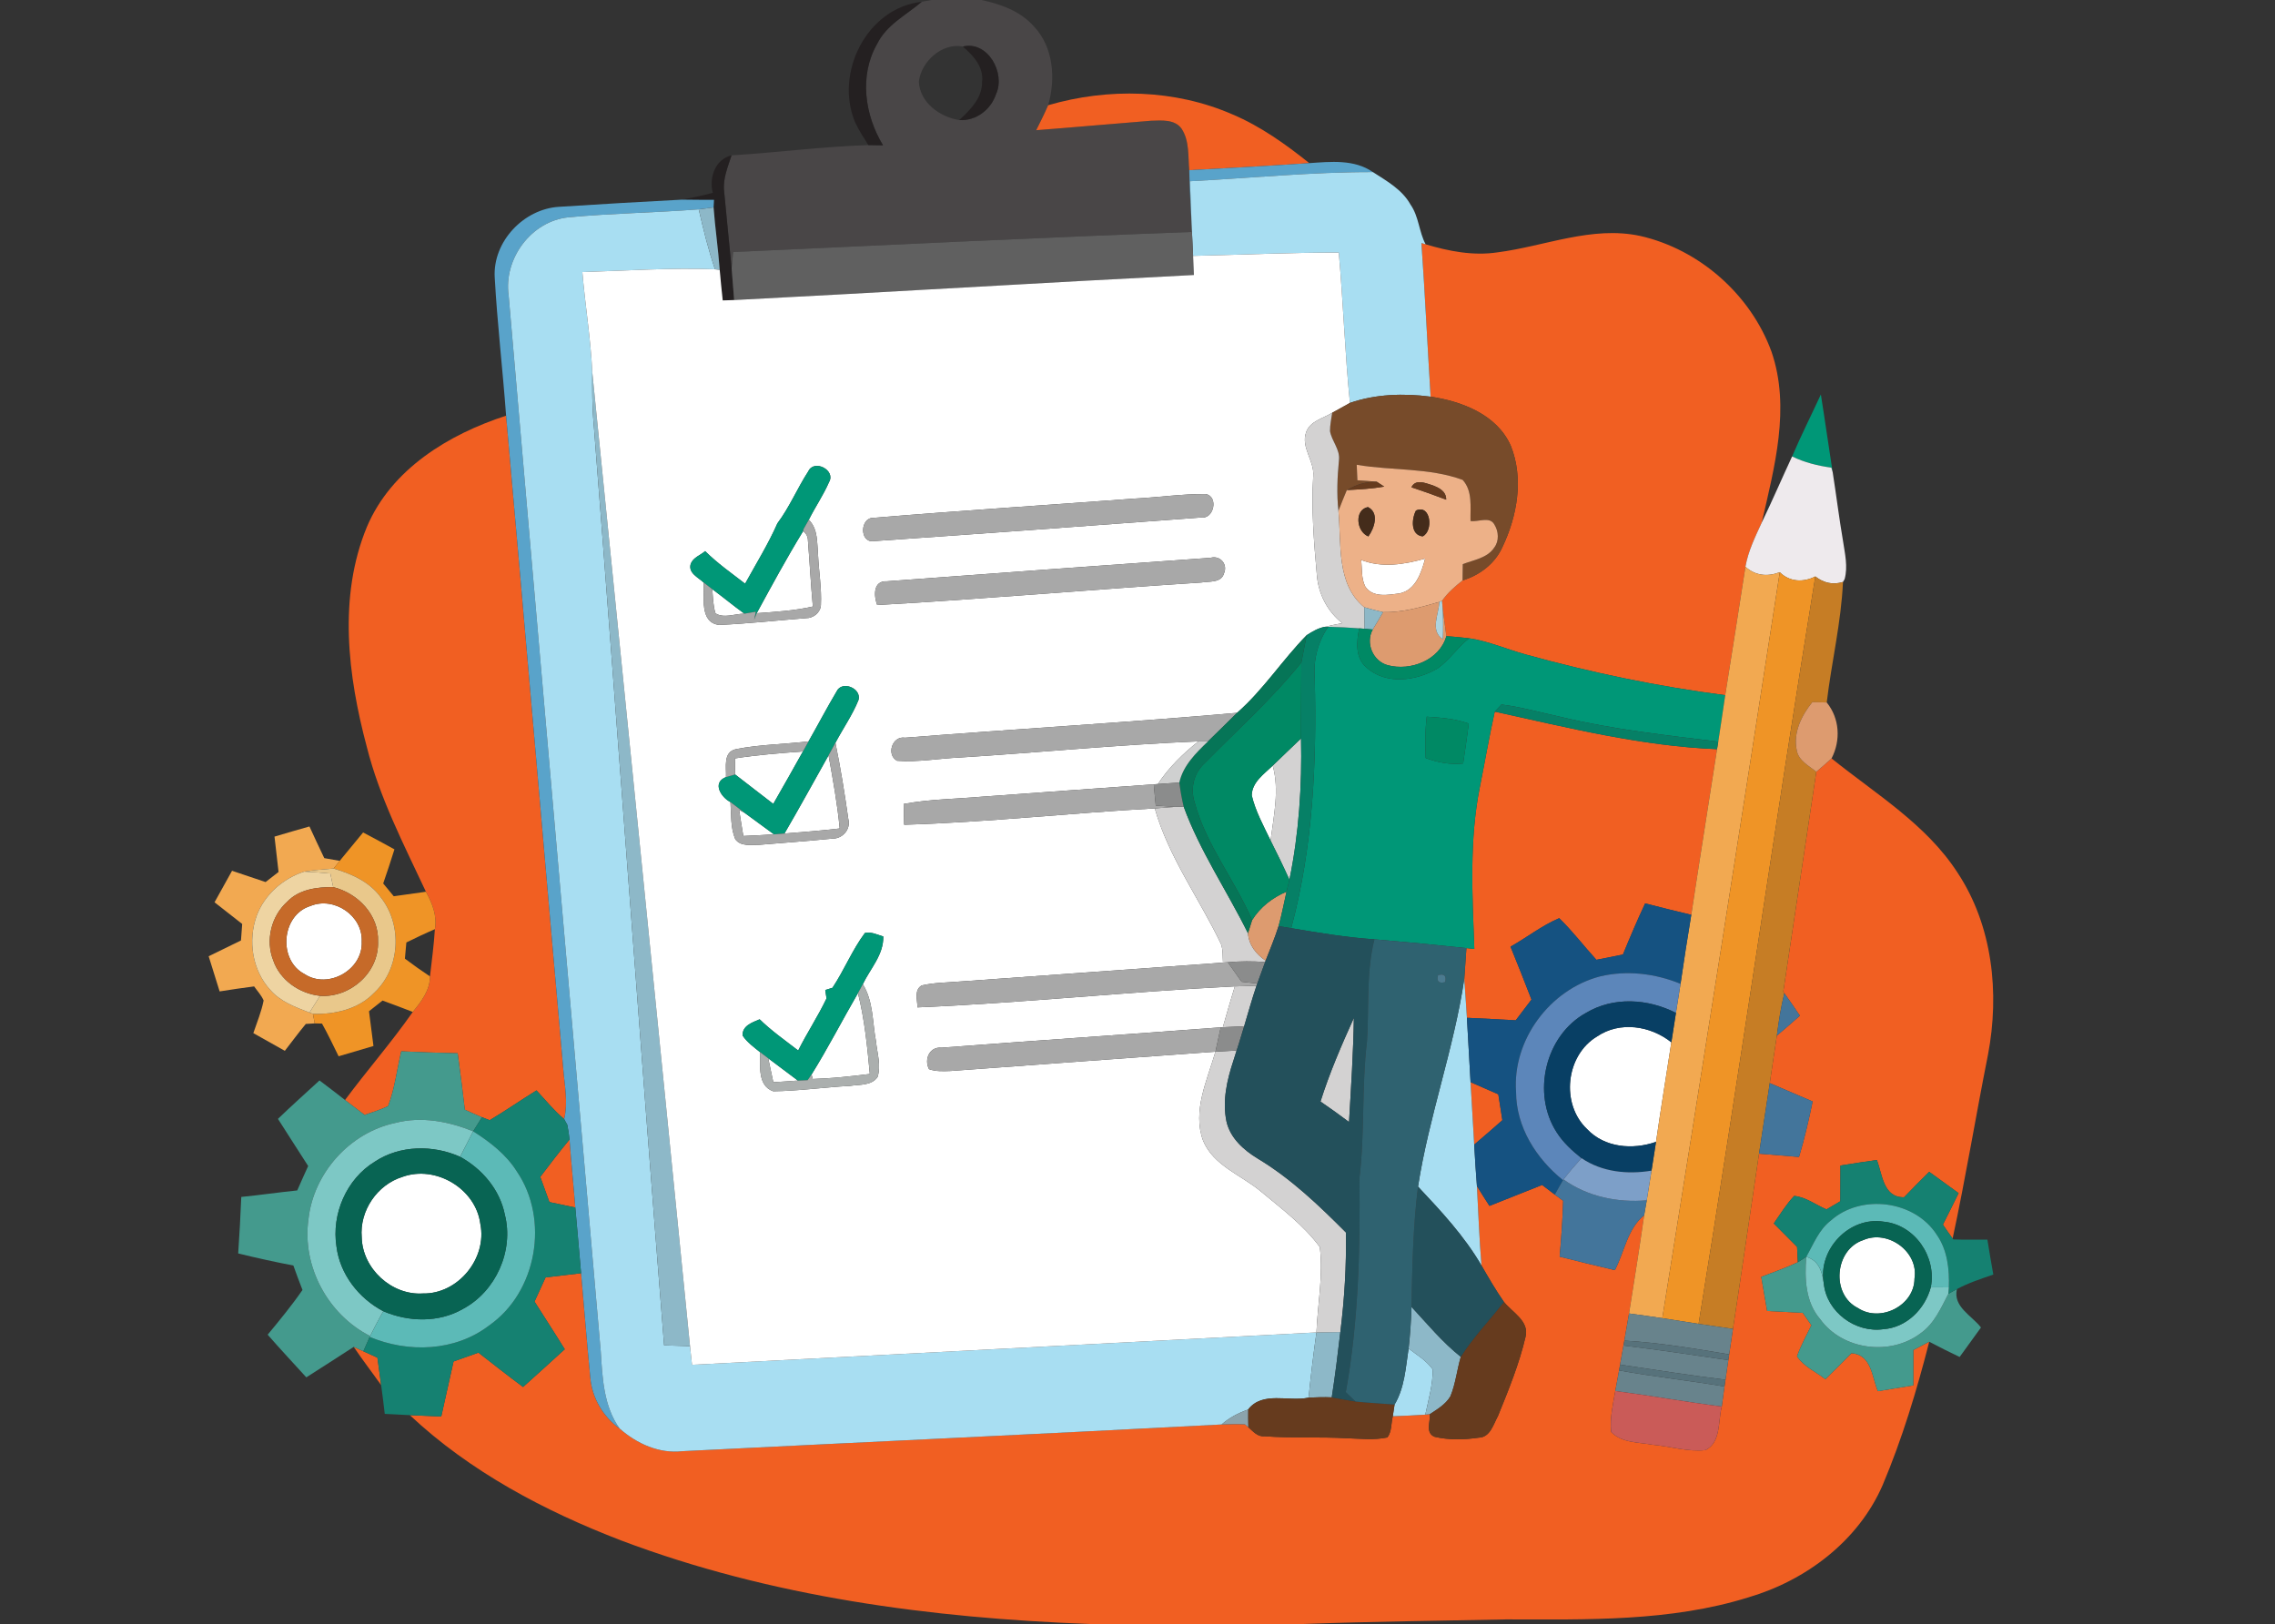 <?xml version="1.0" encoding="UTF-8"?> <svg xmlns="http://www.w3.org/2000/svg" width="500pt" height="357pt" viewBox="0 0 500 357" version="1.1"><rect x="0" y="0" width="500" height="357" fill="#333333" stroke="none"/><g id="#494647ff"><path fill="#494647" opacity="1.00" d=" M 204.74 0.00 L 215.72 0.00 C 219.96 0.91 224.32 2.47 227.26 5.84 C 231.56 10.39 232.04 17.35 230.36 23.13 C 229.56 25.00 228.64 26.80 227.74 28.62 C 236.17 27.98 244.58 27.20 253.01 26.54 C 255.30 26.48 258.24 26.17 259.73 28.35 C 261.44 31.01 261.10 34.39 261.37 37.41 C 261.46 41.31 261.64 45.22 261.88 49.12 C 261.91 49.59 261.95 50.52 261.97 50.99 C 228.35 52.23 194.74 53.87 161.13 55.40 C 161.01 56.61 160.90 57.81 160.80 59.02 C 160.21 53.38 159.73 47.72 159.15 42.08 C 158.83 39.32 159.96 36.71 160.78 34.15 C 170.81 33.54 180.80 32.21 190.85 31.90 C 191.65 31.91 193.27 31.93 194.08 31.95 C 190.05 25.33 188.79 16.63 192.76 9.69 C 194.80 5.46 199.17 3.31 202.59 0.39 C 203.13 0.30 204.20 0.10 204.74 0.00 M 201.94 18.02 C 202.26 22.65 206.54 25.68 210.81 26.40 C 214.50 26.61 217.74 24.16 218.90 20.72 C 221.07 16.07 217.08 8.89 211.61 10.23 C 207.05 9.33 202.39 13.57 201.94 18.02 Z"></path></g><g id="#242021ff"><path fill="#242021" opacity="1.00" d=" M 187.94 26.89 C 183.38 16.07 190.48 1.72 202.59 0.39 C 199.17 3.31 194.80 5.46 192.76 9.69 C 188.79 16.63 190.05 25.33 194.08 31.95 C 193.27 31.93 191.65 31.91 190.85 31.90 C 189.81 30.26 188.76 28.64 187.94 26.89 Z"></path><path fill="#242021" opacity="1.00" d=" M 211.61 10.23 C 217.08 8.89 221.07 16.07 218.90 20.72 C 217.74 24.16 214.50 26.61 210.81 26.40 C 213.23 24.17 215.87 21.58 215.84 18.02 C 216.25 14.73 213.90 12.20 211.61 10.23 Z"></path><path fill="#242021" opacity="1.00" d=" M 156.66 42.38 C 155.78 39.09 157.18 34.98 160.78 34.15 C 159.96 36.71 158.83 39.32 159.15 42.08 C 159.73 47.72 160.21 53.38 160.80 59.02 C 160.98 61.34 161.18 63.65 161.35 65.96 C 160.72 65.98 159.47 66.02 158.84 66.04 C 158.60 63.81 158.37 61.59 158.18 59.35 C 157.86 54.75 157.17 50.19 156.83 45.59 L 156.92 43.94 C 154.56 43.95 152.22 43.91 149.87 43.89 C 152.14 43.42 154.43 43.02 156.66 42.38 Z"></path></g><g id="#f15f22ff"><path fill="#f15f22" opacity="1.00" d=" M 230.36 23.13 C 243.58 19.28 258.18 19.61 270.88 25.15 C 277.06 27.76 282.54 31.70 287.76 35.86 C 278.97 36.45 270.17 36.95 261.37 37.41 C 261.10 34.39 261.44 31.01 259.73 28.35 C 258.24 26.17 255.30 26.48 253.01 26.54 C 244.58 27.20 236.17 27.98 227.74 28.62 C 228.64 26.80 229.56 25.00 230.36 23.13 Z"></path><path fill="#f15f22" opacity="1.00" d=" M 329.16 55.47 C 339.56 54.12 349.88 49.58 360.50 51.87 C 373.52 54.83 384.79 64.79 389.35 77.34 C 393.56 89.64 389.99 102.67 387.20 114.87 C 385.76 118.01 384.21 121.15 383.61 124.59 C 382.17 134.01 380.65 143.41 379.17 152.82 C 364.35 150.91 349.69 147.85 335.29 143.86 C 331.13 142.72 327.15 140.94 322.87 140.31 C 321.21 140.10 319.54 139.97 317.88 139.84 C 317.65 137.78 317.31 135.74 317.06 133.68 L 316.93 132.08 C 318.14 130.32 319.77 128.92 321.44 127.60 L 321.44 127.60 C 325.22 126.43 328.57 123.91 330.21 120.24 C 333.46 113.43 334.93 105.18 332.04 97.99 C 329.01 91.16 321.34 88.23 314.42 87.20 C 313.72 75.95 313.20 64.68 312.40 53.43 L 313.32 53.70 C 318.43 55.24 323.82 56.28 329.16 55.47 Z"></path><path fill="#f15f22" opacity="1.00" d=" M 80.63 115.84 C 86.01 103.12 98.60 95.48 111.23 91.38 C 115.48 139.22 119.57 187.08 123.79 234.92 C 124.08 238.60 124.89 242.33 123.99 246.00 C 121.74 244.13 119.91 241.83 117.91 239.70 C 114.45 241.84 111.12 244.17 107.62 246.25 C 107.20 246.09 106.35 245.76 105.93 245.60 C 104.66 245.07 103.41 244.50 102.16 243.94 C 101.68 239.80 101.16 235.67 100.59 231.54 C 96.45 231.45 92.32 231.29 88.19 231.11 C 87.22 235.12 86.79 239.29 85.29 243.15 C 83.64 243.96 81.87 244.48 80.14 245.09 C 78.70 243.99 77.26 242.90 75.83 241.81 C 80.68 235.27 86.06 229.13 90.72 222.45 C 92.58 220.18 94.51 217.72 94.50 214.64 C 94.90 211.19 95.36 207.73 95.58 204.26 C 96.11 201.32 95.00 198.56 93.61 196.03 C 88.75 185.64 83.42 175.36 80.61 164.16 C 76.44 148.53 74.30 131.19 80.63 115.84 Z"></path><path fill="#f15f22" opacity="1.00" d=" M 325.26 172.91 C 326.37 167.42 327.30 161.90 328.52 156.44 C 344.64 159.98 360.81 164.02 377.37 164.69 C 375.50 176.83 373.54 188.95 371.71 201.10 C 368.32 200.30 364.94 199.46 361.57 198.59 C 359.83 202.29 358.23 206.05 356.69 209.83 C 354.75 210.22 352.80 210.60 350.86 210.99 C 348.10 207.97 345.62 204.69 342.68 201.84 C 338.86 203.46 335.59 206.08 331.98 208.10 C 333.55 211.97 335.10 215.84 336.59 219.73 C 335.43 221.25 334.28 222.77 333.13 224.29 C 329.55 224.10 325.98 223.89 322.40 223.74 C 322.24 220.88 322.00 218.03 321.82 215.18 C 321.97 212.92 322.14 210.67 322.29 208.42 C 322.72 208.46 323.60 208.56 324.03 208.60 C 323.58 196.71 322.90 184.66 325.26 172.91 Z"></path><path fill="#f15f22" opacity="1.00" d=" M 399.19 169.66 C 400.31 168.69 401.45 167.73 402.54 166.72 C 412.20 174.52 423.32 181.16 430.21 191.81 C 437.95 203.48 439.50 218.32 436.92 231.86 C 434.24 245.31 432.03 258.85 429.15 272.26 C 428.41 271.26 427.71 270.22 427.01 269.20 C 428.18 266.90 429.33 264.59 430.46 262.28 C 428.30 260.72 426.15 259.17 424.00 257.60 C 422.14 259.44 420.29 261.29 418.48 263.19 C 413.91 263.28 413.71 258.22 412.51 255.00 C 409.83 255.37 407.16 255.79 404.49 256.21 C 404.48 258.83 404.47 261.45 404.46 264.07 C 403.44 264.66 402.44 265.26 401.43 265.86 C 399.09 264.87 396.84 263.11 394.32 262.90 C 392.59 264.73 391.27 266.89 389.84 268.95 C 391.54 270.66 393.25 272.38 394.96 274.10 C 395.00 274.94 395.09 276.63 395.13 277.47 C 392.52 278.71 389.78 279.64 387.09 280.69 C 387.53 283.18 387.95 285.68 388.38 288.19 C 390.99 288.31 393.59 288.45 396.21 288.60 C 396.84 289.50 397.47 290.41 398.11 291.32 C 397.02 293.58 395.79 295.78 394.95 298.15 C 396.40 300.40 399.10 301.56 401.18 303.19 C 403.11 301.30 405.03 299.40 406.91 297.47 C 411.33 297.78 411.39 302.62 412.72 305.82 C 415.32 305.41 417.91 304.99 420.51 304.55 C 420.51 301.95 420.51 299.36 420.52 296.77 C 421.68 296.15 422.84 295.54 424.01 294.95 C 421.27 305.65 418.07 316.28 413.77 326.46 C 408.44 338.74 396.93 347.42 384.28 351.14 C 367.08 356.51 348.82 356.01 331.00 355.99 C 316.13 356.30 301.27 356.45 286.41 357.00 L 239.57 357.00 C 204.63 355.70 169.40 351.06 136.53 338.64 C 119.67 332.16 103.33 323.53 90.08 311.09 C 92.38 311.20 94.68 311.29 96.98 311.39 C 97.87 307.35 98.78 303.32 99.68 299.29 C 101.51 298.64 103.33 297.99 105.15 297.35 C 108.40 299.88 111.64 302.44 114.96 304.90 C 118.02 302.15 121.08 299.39 124.12 296.60 C 121.95 293.08 119.69 289.62 117.48 286.12 C 118.30 284.35 119.10 282.58 119.91 280.81 C 122.51 280.50 125.11 280.19 127.71 279.89 C 128.41 287.54 128.98 295.21 129.74 302.86 C 130.13 307.33 132.56 311.44 136.19 314.05 C 139.99 317.37 144.85 319.60 150.00 319.01 C 189.49 317.04 228.99 315.23 268.48 313.14 C 270.18 313.07 271.89 313.03 273.60 313.11 C 273.78 313.26 274.15 313.58 274.34 313.73 C 275.38 314.63 276.37 315.89 277.92 315.73 C 283.97 316.18 290.05 315.82 296.11 316.17 C 299.04 316.26 302.02 316.61 304.92 315.99 C 305.91 314.69 305.72 312.85 306.11 311.33 C 308.49 311.24 310.87 311.15 313.25 310.98 L 314.25 310.87 C 314.39 312.56 313.20 314.99 315.30 315.85 C 318.46 316.59 321.79 316.50 324.99 316.04 C 327.53 315.97 328.20 313.12 329.22 311.29 C 331.52 305.62 333.87 299.90 335.27 293.93 C 336.19 290.41 332.39 288.52 330.53 286.19 C 328.74 283.63 327.18 280.91 325.61 278.21 C 325.11 272.39 324.92 266.55 324.60 260.73 C 325.49 262.19 326.42 263.64 327.35 265.09 C 331.22 263.57 335.07 262.02 338.93 260.49 C 339.85 261.20 340.78 261.91 341.72 262.61 C 342.17 262.95 343.09 263.63 343.55 263.97 C 343.43 268.07 343.14 272.17 342.78 276.25 C 346.81 277.28 350.86 278.26 354.92 279.21 C 357.02 275.19 357.66 270.12 361.35 267.14 C 360.33 274.35 359.17 281.54 358.03 288.74 C 357.70 290.72 357.35 292.71 357.00 294.70 L 356.80 295.80 C 356.55 297.19 356.30 298.59 356.06 299.99 L 355.84 301.26 C 355.57 302.77 355.28 304.27 355.01 305.78 C 354.49 308.75 353.79 311.76 354.10 314.79 C 356.49 317.24 360.16 317.03 363.28 317.60 C 367.13 317.95 370.96 319.20 374.84 318.77 C 378.28 317.09 377.57 312.35 378.41 309.19 C 378.61 307.73 378.80 306.25 379.01 304.79 C 379.07 304.42 379.17 303.67 379.23 303.30 C 379.43 301.86 379.64 300.43 379.85 299.00 L 380.04 297.73 C 380.31 295.86 380.59 294.00 380.87 292.13 C 382.83 279.30 384.68 266.45 386.60 253.61 C 389.53 253.85 392.46 254.09 395.39 254.33 C 396.59 250.31 397.55 246.23 398.38 242.13 C 395.24 240.79 392.10 239.45 388.96 238.10 C 389.46 234.61 390.01 231.14 390.52 227.66 C 392.22 226.22 393.91 224.76 395.58 223.28 C 394.46 221.61 393.32 219.96 392.16 218.33 L 391.93 218.00 C 394.36 201.89 396.76 185.77 399.19 169.66 Z"></path><path fill="#f15f22" opacity="1.00" d=" M 323.20 237.89 C 325.22 238.79 327.26 239.68 329.30 240.56 C 329.59 242.46 329.88 244.35 330.19 246.25 C 328.15 248.06 326.08 249.85 324.00 251.61 C 323.74 247.03 323.46 242.46 323.20 237.89 Z"></path><path fill="#f15f22" opacity="1.00" d=" M 118.74 258.71 C 120.84 255.93 122.96 253.18 125.17 250.49 C 125.53 255.48 126.05 260.46 126.44 265.45 C 124.54 265.04 122.65 264.64 120.75 264.25 C 120.08 262.40 119.41 260.55 118.74 258.71 Z"></path><path fill="#f15f22" opacity="1.00" d=" M 77.74 296.08 C 78.27 296.32 79.33 296.81 79.86 297.05 C 80.89 297.52 81.92 297.98 82.95 298.46 C 83.24 300.47 83.50 302.48 83.77 304.50 C 81.78 301.68 79.67 298.95 77.74 296.08 Z"></path></g><g id="#59a3caff"><path fill="#59a3ca" opacity="1.00" d=" M 261.37 37.41 C 270.17 36.95 278.97 36.45 287.76 35.86 C 292.46 35.54 297.63 34.98 301.74 37.83 C 288.31 37.80 274.92 39.14 261.52 39.84 C 261.66 42.94 261.77 46.03 261.88 49.12 C 261.64 45.22 261.46 41.31 261.37 37.41 Z"></path><path fill="#59a3ca" opacity="1.00" d=" M 122.92 45.46 C 131.89 44.89 140.88 44.35 149.87 43.89 C 152.22 43.91 154.56 43.95 156.92 43.94 L 156.83 45.59 C 156.01 45.70 154.38 45.91 153.57 46.02 C 144.04 46.76 134.46 46.88 124.94 47.77 C 116.76 48.59 110.64 56.89 111.79 64.95 C 118.48 142.32 125.28 219.68 132.03 297.05 C 132.40 302.89 132.65 309.10 136.19 314.05 C 132.56 311.44 130.13 307.33 129.74 302.86 C 128.98 295.21 128.41 287.54 127.71 279.89 C 127.32 275.07 126.85 270.26 126.44 265.45 C 126.05 260.46 125.53 255.48 125.17 250.49 C 125.06 249.39 124.89 248.31 124.67 247.23 L 124.31 246.61 L 123.99 246.00 C 124.89 242.33 124.08 238.60 123.79 234.92 C 119.57 187.08 115.48 139.22 111.23 91.38 C 110.49 81.24 109.29 71.13 108.73 60.98 C 108.27 53.10 115.13 45.89 122.92 45.46 Z"></path></g><g id="#a8def2ff"><path fill="#a8def2" opacity="1.00" d=" M 261.52 39.84 C 274.92 39.14 288.31 37.80 301.74 37.83 C 304.79 39.80 308.18 41.68 310.00 44.97 C 311.84 47.58 311.85 50.93 313.32 53.70 L 312.40 53.43 C 313.20 64.68 313.72 75.95 314.42 87.20 C 308.51 86.43 302.37 86.61 296.69 88.57 C 295.58 77.58 295.22 66.53 294.24 55.53 C 283.56 55.51 272.89 56.01 262.22 56.25 C 262.14 54.50 262.05 52.74 261.97 50.99 C 261.95 50.52 261.91 49.59 261.88 49.12 C 261.77 46.03 261.66 42.94 261.52 39.84 Z"></path><path fill="#a8def2" opacity="1.00" d=" M 124.94 47.77 C 134.46 46.88 144.04 46.76 153.57 46.02 C 154.58 50.46 155.67 54.89 157.14 59.20 C 147.42 58.83 137.70 59.51 127.99 59.81 C 128.61 67.16 129.83 74.45 130.17 81.82 C 130.14 85.58 130.13 89.34 130.47 93.08 C 135.75 160.63 140.58 228.22 145.96 295.75 C 147.86 295.80 149.75 295.85 151.65 295.91 C 151.79 297.28 151.94 298.65 152.09 300.02 C 197.84 297.65 243.58 295.30 289.33 292.90 C 288.66 297.67 288.08 302.45 287.60 307.24 C 283.21 308.19 277.45 305.74 274.30 309.86 C 272.18 310.61 270.17 311.64 268.48 313.14 C 228.99 315.23 189.49 317.04 150.00 319.01 C 144.85 319.60 139.99 317.37 136.19 314.05 C 132.65 309.10 132.40 302.89 132.03 297.05 C 125.28 219.68 118.48 142.32 111.79 64.95 C 110.64 56.89 116.76 48.59 124.94 47.77 Z"></path><path fill="#a8def2" opacity="1.00" d=" M 311.65 260.85 C 314.04 245.42 319.52 230.64 321.82 215.18 C 322.00 218.03 322.24 220.88 322.40 223.74 C 322.65 228.45 322.92 233.17 323.20 237.89 C 323.46 242.46 323.74 247.03 324.00 251.61 C 324.17 254.65 324.35 257.69 324.60 260.73 C 324.92 266.55 325.11 272.39 325.61 278.21 C 321.85 271.74 316.74 266.26 311.65 260.85 Z"></path><path fill="#a8def2" opacity="1.00" d=" M 309.58 296.45 C 311.44 297.87 313.54 299.11 314.90 301.06 C 314.90 304.43 313.95 307.70 313.25 310.98 C 310.87 311.15 308.49 311.24 306.11 311.33 C 306.21 310.68 306.40 309.40 306.50 308.76 C 308.72 305.04 308.94 300.62 309.58 296.45 Z"></path></g><g id="#8db8c8ff"><path fill="#8db8c8" opacity="1.00" d=" M 153.57 46.02 C 154.38 45.91 156.01 45.70 156.83 45.59 C 157.17 50.19 157.86 54.75 158.18 59.35 L 157.14 59.20 C 155.67 54.89 154.58 50.46 153.57 46.02 Z"></path><path fill="#8db8c8" opacity="1.00" d=" M 130.17 81.82 C 137.34 153.18 144.56 224.54 151.65 295.91 C 149.75 295.85 147.86 295.80 145.96 295.75 C 140.58 228.22 135.75 160.63 130.47 93.08 C 130.13 89.34 130.14 85.58 130.17 81.82 Z"></path><path fill="#8db8c8" opacity="1.00" d=" M 309.58 296.45 C 309.92 293.41 310.13 290.35 310.22 287.29 C 313.71 291.06 317.01 295.06 321.05 298.27 C 320.21 301.14 319.92 304.17 318.77 306.95 C 317.73 308.70 315.91 309.79 314.25 310.87 L 313.25 310.98 C 313.95 307.70 314.90 304.43 314.90 301.06 C 313.54 299.11 311.44 297.87 309.58 296.45 Z"></path><path fill="#8db8c8" opacity="1.00" d=" M 289.33 292.90 C 291.08 292.87 292.82 292.84 294.58 292.82 C 294.02 297.62 293.44 302.41 292.69 307.18 C 290.99 307.09 289.29 307.16 287.60 307.24 C 288.08 302.45 288.66 297.67 289.33 292.90 Z"></path></g><g id="#606060ff"><path fill="#606060" opacity="1.00" d=" M 161.13 55.40 C 194.74 53.87 228.35 52.23 261.97 50.99 C 262.05 52.74 262.14 54.50 262.22 56.25 C 262.27 57.65 262.34 59.05 262.40 60.45 C 228.71 62.16 195.04 64.24 161.35 65.96 C 161.18 63.65 160.98 61.34 160.80 59.02 C 160.90 57.81 161.01 56.61 161.13 55.40 Z"></path></g><g id="#ffffffff"><path fill="#ffffff" opacity="1.00" d=" M 262.22 56.25 C 272.89 56.01 283.56 55.51 294.24 55.53 C 295.22 66.53 295.58 77.58 296.69 88.57 C 295.38 89.27 294.11 90.05 292.79 90.74 C 290.79 91.98 287.90 92.56 287.05 95.04 C 285.87 98.37 288.93 101.33 288.62 104.68 C 288.18 111.91 288.77 119.17 289.42 126.38 C 289.75 130.56 291.71 134.39 295.01 136.99 C 293.66 137.26 292.32 137.51 290.98 137.83 C 289.59 138.13 288.37 138.87 287.19 139.62 C 281.83 145.08 277.67 151.63 271.88 156.70 C 247.59 158.85 223.23 160.24 198.92 162.17 C 196.08 161.70 194.73 165.94 197.16 167.24 C 201.78 167.59 206.39 166.72 211.00 166.52 C 228.47 165.42 245.90 163.70 263.39 162.97 C 260.00 165.67 256.87 168.72 254.48 172.35 C 254.25 172.37 253.80 172.40 253.57 172.42 C 241.02 173.30 228.47 174.23 215.91 175.13 C 210.14 175.64 204.32 175.67 198.61 176.73 C 198.64 178.25 198.67 179.77 198.71 181.30 C 217.10 180.77 235.42 178.69 253.80 177.71 C 256.83 188.44 263.61 197.54 268.35 207.52 C 268.83 208.82 268.69 210.25 268.79 211.61 C 249.54 212.99 230.30 214.40 211.05 215.76 C 208.22 216.00 205.34 215.98 202.56 216.63 C 200.84 217.66 201.65 219.84 201.63 221.45 C 224.91 220.47 248.11 217.99 271.39 216.83 C 270.48 219.81 269.60 222.80 268.76 225.81 L 268.29 225.84 C 247.84 227.39 227.37 228.76 206.93 230.31 C 204.29 230.04 203.05 232.88 204.18 235.03 C 205.70 235.58 207.34 235.48 208.92 235.43 C 228.32 233.98 247.73 232.62 267.13 231.19 C 265.32 237.46 262.02 244.18 264.41 250.74 C 266.69 256.24 272.78 258.30 277.07 261.88 C 281.62 265.69 286.54 269.31 290.07 274.14 C 290.85 280.37 289.59 286.66 289.33 292.90 C 243.58 295.30 197.84 297.65 152.09 300.02 C 151.94 298.65 151.79 297.28 151.65 295.91 C 144.56 224.54 137.34 153.18 130.17 81.82 C 129.83 74.45 128.61 67.16 127.99 59.81 C 137.70 59.51 147.42 58.83 157.14 59.20 L 158.18 59.35 C 158.37 61.59 158.60 63.81 158.84 66.04 C 159.47 66.02 160.72 65.98 161.35 65.96 C 195.04 64.24 228.71 62.16 262.40 60.45 C 262.34 59.05 262.27 57.65 262.22 56.25 M 177.66 103.59 C 175.24 107.31 173.54 111.47 170.86 115.04 C 168.83 119.64 166.18 123.91 163.76 128.31 C 160.77 126.00 157.66 123.83 154.98 121.15 C 153.93 122.06 152.33 122.55 151.81 123.95 C 151.20 125.98 153.44 126.92 154.64 128.05 C 154.86 131.15 153.65 136.86 158.06 137.38 C 164.42 137.09 170.77 136.39 177.12 135.89 C 178.73 135.93 180.34 134.67 180.42 133.00 C 180.60 129.31 179.96 125.63 179.79 121.95 C 179.55 119.30 179.81 116.32 177.76 114.26 C 179.16 111.45 180.96 108.85 182.21 105.97 C 183.74 103.34 178.92 100.89 177.66 103.59 M 249.41 109.60 C 230.27 111.03 211.10 112.24 191.98 113.84 C 189.03 113.75 188.87 119.25 191.90 118.96 C 215.93 117.31 239.96 115.55 263.98 113.76 C 266.85 114.15 267.83 109.09 264.98 108.61 C 259.78 108.57 254.60 109.34 249.41 109.60 M 194.96 127.78 C 191.86 127.60 192.02 130.97 192.79 133.00 C 216.55 131.67 240.27 129.57 264.02 128.05 C 265.71 127.75 268.43 128.19 269.01 126.03 C 269.90 124.04 268.15 122.02 266.05 122.62 C 242.35 124.31 218.65 126.00 194.96 127.78 M 183.87 152.00 C 181.72 155.61 179.78 159.34 177.70 162.98 C 172.38 163.61 166.98 163.65 161.72 164.69 C 158.86 165.34 159.66 168.68 159.56 170.82 C 156.43 172.04 158.46 175.26 160.54 176.32 C 160.74 179.02 160.52 181.90 161.59 184.46 C 162.78 186.15 165.13 185.69 166.90 185.71 C 172.25 185.27 177.60 184.88 182.94 184.35 C 185.19 184.40 187.05 182.26 186.44 180.04 C 185.65 174.43 184.75 168.84 183.61 163.29 C 185.27 160.14 187.34 157.20 188.68 153.89 C 189.42 151.31 185.03 149.50 183.87 152.00 M 190.09 205.09 C 187.29 208.84 185.55 213.25 182.96 217.14 C 182.57 217.26 181.77 217.50 181.38 217.63 C 181.44 218.09 181.58 219.02 181.65 219.49 C 179.78 223.41 177.37 227.05 175.43 230.93 C 172.55 228.71 169.56 226.61 166.95 224.07 C 165.35 224.75 163.07 225.50 163.22 227.66 C 164.20 229.13 165.67 230.18 167.03 231.28 C 167.15 234.20 166.41 238.65 169.94 239.89 C 175.57 239.83 181.16 238.99 186.78 238.71 C 188.85 238.38 191.49 238.71 192.86 236.78 C 193.70 234.21 192.77 231.49 192.52 228.89 C 191.72 224.68 191.97 220.11 189.63 216.35 C 191.27 212.92 194.22 209.89 194.13 205.86 C 192.82 205.47 191.49 204.78 190.09 205.09 Z"></path><path fill="#ffffff" opacity="1.00" d=" M 176.51 116.76 C 177.22 117.30 177.57 118.01 177.57 118.88 C 177.96 123.70 178.21 128.52 178.65 133.33 C 174.60 134.25 170.44 134.50 166.31 134.80 C 169.61 128.74 172.90 122.65 176.51 116.76 Z"></path><path fill="#ffffff" opacity="1.00" d=" M 299.15 123.09 C 303.75 124.89 308.61 124.09 313.22 122.79 C 312.41 125.85 311.14 129.72 307.61 130.45 C 305.10 130.77 301.69 131.45 300.06 128.94 C 299.15 127.14 299.38 125.03 299.15 123.09 Z"></path><path fill="#ffffff" opacity="1.00" d=" M 157.25 134.83 C 156.71 133.12 156.70 131.30 156.55 129.52 C 158.93 131.28 161.20 133.17 163.60 134.90 C 161.54 134.91 159.11 136.00 157.25 134.83 Z"></path><path fill="#ffffff" opacity="1.00" d=" M 161.51 166.72 C 166.46 165.93 171.47 165.56 176.47 165.19 C 174.30 169.03 172.17 172.90 169.95 176.72 C 167.17 174.55 164.34 172.43 161.57 170.25 C 161.55 169.07 161.53 167.90 161.51 166.72 Z"></path><path fill="#ffffff" opacity="1.00" d=" M 172.41 183.23 C 175.72 177.55 178.88 171.78 182.10 166.04 C 183.06 171.38 184.04 176.72 184.55 182.12 C 180.51 182.60 176.46 182.91 172.41 183.23 Z"></path><path fill="#ffffff" opacity="1.00" d=" M 275.11 174.84 C 275.16 171.92 277.85 170.14 279.72 168.30 C 281.23 173.72 279.93 179.33 279.25 184.77 C 277.71 181.54 275.93 178.35 275.11 174.84 Z"></path><path fill="#ffffff" opacity="1.00" d=" M 162.45 178.04 L 163.63 178.67 C 165.81 180.22 167.92 181.86 170.10 183.41 C 167.86 183.57 165.61 183.67 163.37 183.77 C 163.05 181.86 162.73 179.94 162.45 178.04 Z"></path><path fill="#ffffff" opacity="1.00" d=" M 68.22 199.16 C 73.44 197.01 79.77 201.30 79.50 206.98 C 79.82 213.19 72.10 217.56 66.92 214.12 C 61.04 211.07 61.83 201.13 68.22 199.16 Z"></path><path fill="#ffffff" opacity="1.00" d=" M 188.56 218.32 C 190.04 224.14 190.61 230.13 191.17 236.09 C 187.01 236.61 182.83 237.06 178.64 237.19 L 178.36 236.21 C 181.98 230.38 185.12 224.26 188.56 218.32 Z"></path><path fill="#ffffff" opacity="1.00" d=" M 351.01 227.84 C 356.02 224.44 362.75 225.47 367.33 229.13 C 366.21 236.43 365.02 243.71 363.96 251.01 C 358.86 252.80 352.68 252.32 348.81 248.21 C 342.97 242.69 344.09 231.98 351.01 227.84 Z"></path><path fill="#ffffff" opacity="1.00" d=" M 168.84 232.64 C 171.02 234.26 173.18 235.91 175.36 237.54 C 173.56 237.65 171.76 237.77 169.96 237.90 C 169.58 236.14 169.20 234.39 168.84 232.64 Z"></path><path fill="#ffffff" opacity="1.00" d=" M 88.48 258.70 C 95.81 256.07 104.59 261.33 105.57 269.06 C 107.11 276.60 100.68 284.49 92.96 284.34 C 86.08 284.80 79.65 278.88 79.50 272.01 C 78.99 266.17 82.89 260.42 88.48 258.70 Z"></path><path fill="#ffffff" opacity="1.00" d=" M 409.52 272.60 C 414.90 270.24 421.73 275.15 420.77 281.06 C 420.76 287.02 413.26 290.79 408.35 287.55 C 402.35 284.58 403.20 274.66 409.52 272.60 Z"></path></g><g id="#774b2aff"><path fill="#774b2a" opacity="1.00" d=" M 296.69 88.57 C 302.37 86.61 308.51 86.43 314.42 87.20 C 321.34 88.23 329.01 91.16 332.04 97.99 C 334.93 105.18 333.46 113.43 330.21 120.24 C 328.57 123.91 325.22 126.43 321.44 127.60 C 321.45 126.70 321.48 124.91 321.49 124.02 C 323.88 123.07 326.86 122.70 328.39 120.39 C 329.52 118.92 329.38 116.82 328.43 115.30 C 327.41 113.42 324.84 114.81 323.19 114.53 C 323.12 111.50 323.70 107.94 321.46 105.49 C 314.03 102.77 305.90 103.49 298.18 102.17 C 298.22 103.02 298.29 104.73 298.33 105.58 C 299.74 105.67 301.17 105.74 302.58 105.90 C 300.29 105.91 298.04 106.47 296.11 107.73 L 295.98 107.80 C 295.34 109.29 294.76 110.80 294.16 112.31 C 293.75 108.58 293.92 104.83 294.28 101.11 C 294.54 98.81 292.70 96.97 292.31 94.79 C 292.29 93.42 292.61 92.08 292.79 90.74 C 294.11 90.05 295.38 89.27 296.69 88.57 Z"></path></g><g id="#009777ff"><path fill="#009777" opacity="1.00" d=" M 393.87 100.34 C 395.84 95.74 398.09 91.26 400.19 86.72 C 401.10 92.41 401.89 98.12 402.79 103.81 C 402.72 103.56 402.57 103.06 402.50 102.80 C 399.52 102.39 396.58 101.67 393.87 100.34 Z"></path><path fill="#009777" opacity="1.00" d=" M 177.66 103.59 C 178.92 100.89 183.74 103.34 182.21 105.97 C 180.96 108.85 179.16 111.45 177.76 114.26 C 177.46 114.78 176.88 115.81 176.59 116.33 L 176.51 116.76 C 172.90 122.65 169.61 128.74 166.31 134.80 L 165.75 136.24 L 166.11 134.47 C 165.48 134.57 164.22 134.79 163.60 134.90 C 161.20 133.17 158.93 131.28 156.55 129.52 C 156.07 129.15 155.12 128.42 154.64 128.05 C 153.44 126.92 151.20 125.98 151.81 123.95 C 152.33 122.55 153.93 122.06 154.98 121.15 C 157.66 123.83 160.77 126.00 163.76 128.31 C 166.18 123.91 168.83 119.64 170.86 115.04 C 173.54 111.47 175.24 107.31 177.66 103.59 Z"></path><path fill="#009777" opacity="1.00" d=" M 291.92 137.79 C 294.19 137.83 296.46 137.95 298.73 138.13 C 298.14 141.04 297.78 144.55 300.30 146.72 C 304.64 150.63 311.33 149.69 316.01 146.91 C 318.59 145.04 320.38 142.29 322.87 140.31 C 327.15 140.94 331.13 142.72 335.29 143.86 C 349.69 147.85 364.35 150.91 379.17 152.82 C 378.66 156.22 378.17 159.63 377.64 163.03 C 366.09 161.62 354.50 160.36 343.16 157.63 C 338.78 156.68 334.45 155.44 329.99 154.87 C 329.62 155.26 328.89 156.04 328.52 156.44 C 327.30 161.90 326.37 167.42 325.26 172.91 C 322.90 184.66 323.58 196.71 324.03 208.60 C 323.60 208.56 322.72 208.46 322.29 208.42 C 315.55 207.70 308.81 207.06 302.07 206.49 C 295.92 206.08 289.85 205.07 283.78 204.04 C 288.60 186.13 289.41 167.47 288.95 149.02 C 288.63 145.02 289.64 141.10 291.92 137.79 M 313.56 157.55 C 313.22 160.57 313.18 163.61 313.34 166.64 C 315.97 167.61 318.75 168.15 321.57 167.84 C 322.01 164.92 322.43 161.99 322.81 159.07 C 319.84 158.00 316.69 157.75 313.56 157.55 Z"></path><path fill="#009777" opacity="1.00" d=" M 183.87 152.00 C 185.03 149.50 189.42 151.31 188.68 153.89 C 187.34 157.20 185.27 160.14 183.61 163.29 C 183.10 164.20 182.60 165.13 182.10 166.04 C 178.88 171.78 175.72 177.55 172.41 183.23 C 171.83 183.27 170.68 183.36 170.10 183.41 C 167.92 181.86 165.81 180.22 163.63 178.67 C 162.60 177.90 161.56 177.10 160.54 176.32 C 158.46 175.26 156.43 172.04 159.56 170.82 C 160.06 170.68 161.07 170.39 161.57 170.25 C 164.34 172.43 167.17 174.55 169.95 176.72 C 172.17 172.90 174.30 169.03 176.47 165.19 C 176.77 164.64 177.39 163.54 177.70 162.98 C 179.78 159.34 181.72 155.61 183.87 152.00 Z"></path><path fill="#009777" opacity="1.00" d=" M 190.09 205.09 C 191.49 204.78 192.82 205.47 194.13 205.86 C 194.22 209.89 191.27 212.92 189.63 216.35 C 189.27 217.00 188.91 217.66 188.56 218.32 C 185.12 224.26 181.98 230.38 178.36 236.21 C 178.14 236.52 177.71 237.14 177.50 237.45 C 176.78 237.47 176.07 237.51 175.36 237.54 C 173.18 235.91 171.02 234.26 168.84 232.64 C 168.38 232.30 167.48 231.62 167.03 231.28 C 165.67 230.18 164.20 229.13 163.22 227.66 C 163.07 225.50 165.35 224.75 166.95 224.07 C 169.56 226.61 172.55 228.71 175.43 230.93 C 177.37 227.05 179.78 223.41 181.65 219.49 C 181.58 219.02 181.44 218.09 181.38 217.63 C 181.77 217.50 182.57 217.26 182.96 217.14 C 185.55 213.25 187.29 208.84 190.09 205.09 Z"></path></g><g id="#d3d2d2ff"><path fill="#d3d2d2" opacity="1.00" d=" M 287.05 95.04 C 287.90 92.56 290.79 91.98 292.79 90.74 C 292.61 92.08 292.29 93.42 292.31 94.79 C 292.70 96.97 294.54 98.81 294.28 101.11 C 293.92 104.83 293.75 108.58 294.16 112.31 C 294.85 119.48 293.61 128.40 299.85 133.50 C 299.87 135.07 299.89 136.65 299.91 138.22 L 298.73 138.13 C 296.46 137.95 294.19 137.83 291.92 137.79 L 290.98 137.83 C 292.32 137.51 293.66 137.26 295.01 136.99 C 291.71 134.39 289.75 130.56 289.42 126.38 C 288.77 119.17 288.18 111.91 288.62 104.68 C 288.93 101.33 285.87 98.37 287.05 95.04 Z"></path><path fill="#d3d2d2" opacity="1.00" d=" M 285.94 162.33 C 286.17 172.71 285.48 183.21 283.39 193.39 C 282.08 190.48 280.69 187.61 279.25 184.77 C 279.93 179.33 281.23 173.72 279.72 168.30 C 281.81 166.33 283.84 164.30 285.94 162.33 Z"></path><path fill="#d3d2d2" opacity="1.00" d=" M 258.21 177.37 C 258.69 177.35 259.66 177.32 260.14 177.30 C 263.72 187.11 269.67 195.83 274.28 205.15 C 274.49 207.78 276.05 209.72 278.16 211.18 C 278.13 211.26 278.08 211.40 278.05 211.48 C 275.32 211.28 272.57 211.28 269.85 211.53 C 269.58 211.55 269.05 211.59 268.79 211.61 C 268.69 210.25 268.83 208.82 268.35 207.52 C 263.61 197.54 256.83 188.44 253.80 177.71 C 255.26 177.60 256.74 177.47 258.21 177.37 Z"></path><path fill="#d3d2d2" opacity="1.00" d=" M 271.39 216.83 C 272.98 216.78 274.56 216.75 276.16 216.67 C 275.16 219.62 274.32 222.62 273.44 225.60 C 271.87 225.66 270.31 225.73 268.76 225.81 C 269.60 222.80 270.48 219.81 271.39 216.83 Z"></path><path fill="#d3d2d2" opacity="1.00" d=" M 290.22 242.15 C 292.20 235.85 294.83 229.78 297.55 223.77 C 297.44 231.40 296.93 239.03 296.49 246.65 C 294.44 245.10 292.34 243.60 290.22 242.15 Z"></path><path fill="#d3d2d2" opacity="1.00" d=" M 267.13 231.19 C 268.67 231.10 270.22 231.02 271.77 230.94 C 271.60 231.48 271.27 232.56 271.10 233.10 C 269.67 237.40 268.61 242.03 269.56 246.55 C 270.39 250.18 273.32 252.80 276.38 254.66 C 283.66 259.03 289.84 264.94 295.80 270.93 C 295.94 278.25 295.48 285.56 294.58 292.82 C 292.82 292.84 291.08 292.87 289.33 292.90 C 289.59 286.66 290.85 280.37 290.07 274.14 C 286.54 269.31 281.62 265.69 277.07 261.88 C 272.78 258.30 266.69 256.24 264.41 250.74 C 262.02 244.18 265.32 237.46 267.13 231.19 Z"></path></g><g id="#eeeaedff"><path fill="#eeeaed" opacity="1.00" d=" M 387.20 114.87 C 389.52 110.07 391.62 105.17 393.87 100.34 C 396.58 101.67 399.52 102.39 402.50 102.80 C 402.57 103.06 402.72 103.56 402.79 103.81 C 403.58 108.87 404.21 113.95 405.07 119.00 C 405.48 121.73 406.16 124.57 405.41 127.31 L 405.05 127.93 C 402.83 128.63 400.76 128.14 398.97 126.72 C 396.31 128.07 393.33 127.94 391.16 125.79 C 388.46 126.81 385.79 126.58 383.61 124.59 C 384.21 121.15 385.76 118.01 387.20 114.87 Z"></path></g><g id="#edb188ff"><path fill="#edb188" opacity="1.00" d=" M 298.18 102.17 C 305.90 103.49 314.03 102.77 321.46 105.49 C 323.70 107.94 323.12 111.50 323.19 114.53 C 324.84 114.81 327.41 113.42 328.43 115.30 C 329.38 116.82 329.52 118.92 328.39 120.39 C 326.86 122.70 323.88 123.07 321.49 124.02 C 321.48 124.91 321.45 126.70 321.44 127.60 L 321.44 127.60 C 319.77 128.92 318.14 130.32 316.93 132.08 L 316.33 132.32 C 312.31 133.48 308.19 134.67 303.97 134.57 C 302.58 134.25 301.21 133.89 299.85 133.50 C 293.61 128.40 294.85 119.48 294.16 112.31 C 294.76 110.80 295.34 109.29 295.98 107.80 L 296.11 107.73 C 298.82 107.58 301.54 107.45 304.22 106.97 C 303.81 106.71 302.99 106.17 302.58 105.90 C 301.17 105.74 299.74 105.67 298.33 105.58 C 298.29 104.73 298.22 103.02 298.18 102.17 M 310.21 107.12 C 312.77 107.96 315.31 108.88 317.84 109.84 C 317.88 107.93 316.13 107.13 314.60 106.60 C 313.19 106.15 311.07 105.28 310.21 107.12 M 300.74 117.92 C 302.06 116.09 303.19 112.76 300.65 111.47 C 297.62 112.05 298.07 116.87 300.74 117.92 M 311.20 112.23 C 310.24 114.06 309.98 117.59 312.66 117.91 C 315.10 116.76 314.47 110.73 311.20 112.23 M 299.15 123.09 C 299.38 125.03 299.15 127.14 300.06 128.94 C 301.69 131.45 305.10 130.77 307.61 130.45 C 311.14 129.72 312.41 125.85 313.22 122.79 C 308.61 124.09 303.75 124.89 299.15 123.09 Z"></path></g><g id="#663b1eff"><path fill="#663b1e" opacity="1.00" d=" M 296.11 107.73 C 298.04 106.47 300.29 105.91 302.58 105.90 C 302.99 106.17 303.81 106.71 304.22 106.97 C 301.54 107.45 298.82 107.58 296.11 107.73 Z"></path><path fill="#663b1e" opacity="1.00" d=" M 310.21 107.12 C 311.07 105.28 313.19 106.15 314.60 106.60 C 316.13 107.13 317.88 107.93 317.84 109.84 C 315.31 108.88 312.77 107.96 310.21 107.12 Z"></path><path fill="#663b1e" opacity="1.00" d=" M 330.53 286.19 C 332.39 288.52 336.19 290.41 335.27 293.93 C 333.87 299.90 331.52 305.62 329.22 311.29 C 328.20 313.12 327.53 315.97 324.99 316.04 C 321.79 316.50 318.46 316.59 315.30 315.85 C 313.20 314.99 314.39 312.56 314.25 310.87 C 315.91 309.79 317.73 308.70 318.77 306.95 C 319.92 304.17 320.21 301.14 321.05 298.27 C 323.79 293.93 327.39 290.24 330.53 286.19 Z"></path><path fill="#663b1e" opacity="1.00" d=" M 274.30 309.86 C 277.45 305.74 283.21 308.19 287.60 307.24 C 289.29 307.16 290.99 307.09 292.69 307.18 C 294.44 307.46 296.17 307.83 297.93 308.10 C 300.78 308.40 303.64 308.52 306.50 308.76 C 306.40 309.40 306.21 310.68 306.11 311.33 C 305.72 312.85 305.91 314.69 304.92 315.99 C 302.02 316.61 299.04 316.26 296.11 316.17 C 290.05 315.82 283.97 316.18 277.92 315.73 C 276.37 315.89 275.38 314.63 274.34 313.73 C 274.29 312.44 274.27 311.15 274.30 309.86 Z"></path></g><g id="#a8a8a8ff"><path fill="#a8a8a8" opacity="1.00" d=" M 249.41 109.60 C 254.60 109.34 259.78 108.57 264.98 108.61 C 267.83 109.09 266.85 114.15 263.98 113.76 C 239.96 115.55 215.93 117.31 191.90 118.96 C 188.87 119.25 189.03 113.75 191.98 113.84 C 211.10 112.24 230.27 111.03 249.41 109.60 Z"></path><path fill="#a8a8a8" opacity="1.00" d=" M 176.59 116.33 C 176.88 115.81 177.46 114.78 177.76 114.26 C 179.81 116.32 179.55 119.30 179.79 121.95 C 179.96 125.63 180.60 129.31 180.42 133.00 C 180.34 134.67 178.73 135.93 177.12 135.89 C 170.77 136.39 164.42 137.09 158.06 137.38 C 153.65 136.86 154.86 131.15 154.64 128.05 C 155.12 128.42 156.07 129.15 156.55 129.52 C 156.70 131.30 156.71 133.12 157.25 134.83 C 159.11 136.00 161.54 134.91 163.60 134.90 C 164.22 134.79 165.48 134.57 166.11 134.47 L 165.75 136.24 L 166.31 134.80 C 170.44 134.50 174.60 134.25 178.65 133.33 C 178.21 128.52 177.96 123.70 177.57 118.88 C 177.57 118.01 177.22 117.30 176.51 116.76 L 176.59 116.33 Z"></path><path fill="#a8a8a8" opacity="1.00" d=" M 194.96 127.78 C 218.65 126.00 242.35 124.31 266.05 122.62 C 268.15 122.02 269.90 124.04 269.01 126.03 C 268.43 128.19 265.71 127.75 264.02 128.05 C 240.27 129.57 216.55 131.67 192.79 133.00 C 192.02 130.97 191.86 127.60 194.96 127.78 Z"></path><path fill="#a8a8a8" opacity="1.00" d=" M 198.92 162.17 C 223.23 160.24 247.59 158.85 271.88 156.70 C 269.77 158.78 267.68 160.86 265.55 162.92 C 265.01 162.93 263.93 162.96 263.39 162.97 C 245.90 163.70 228.47 165.42 211.00 166.52 C 206.39 166.72 201.78 167.59 197.16 167.24 C 194.73 165.94 196.08 161.70 198.92 162.17 Z"></path><path fill="#a8a8a8" opacity="1.00" d=" M 161.72 164.69 C 166.98 163.65 172.38 163.61 177.70 162.98 C 177.39 163.54 176.77 164.64 176.47 165.19 C 171.47 165.56 166.46 165.93 161.51 166.72 C 161.53 167.90 161.55 169.07 161.57 170.25 C 161.07 170.39 160.06 170.68 159.56 170.82 C 159.66 168.68 158.86 165.34 161.72 164.69 Z"></path><path fill="#a8a8a8" opacity="1.00" d=" M 182.10 166.04 C 182.60 165.13 183.10 164.20 183.61 163.29 C 184.75 168.84 185.65 174.43 186.44 180.04 C 187.05 182.26 185.19 184.40 182.94 184.35 C 177.60 184.88 172.25 185.27 166.90 185.71 C 165.13 185.69 162.78 186.15 161.59 184.46 C 160.52 181.90 160.74 179.02 160.54 176.32 C 161.56 177.10 162.60 177.90 163.63 178.67 L 162.45 178.04 C 162.73 179.94 163.05 181.86 163.37 183.77 C 165.61 183.67 167.86 183.57 170.10 183.41 C 170.68 183.36 171.83 183.27 172.41 183.23 C 176.46 182.91 180.51 182.60 184.55 182.12 C 184.04 176.72 183.06 171.38 182.10 166.04 Z"></path><path fill="#a8a8a8" opacity="1.00" d=" M 215.91 175.13 C 228.47 174.23 241.02 173.30 253.57 172.42 C 253.72 173.97 253.86 175.53 254.01 177.09 C 255.41 177.20 256.81 177.29 258.21 177.37 C 256.74 177.47 255.26 177.60 253.80 177.71 C 235.42 178.69 217.10 180.77 198.71 181.30 C 198.67 179.77 198.64 178.25 198.61 176.73 C 204.32 175.67 210.14 175.64 215.91 175.13 Z"></path><path fill="#a8a8a8" opacity="1.00" d=" M 211.05 215.76 C 230.30 214.40 249.54 212.99 268.79 211.61 C 269.05 211.59 269.58 211.55 269.85 211.53 C 270.86 212.95 271.87 214.39 272.88 215.82 C 274.03 215.95 275.18 216.07 276.33 216.20 L 276.16 216.67 C 274.56 216.75 272.98 216.78 271.39 216.83 C 248.11 217.99 224.91 220.47 201.63 221.45 C 201.65 219.84 200.84 217.66 202.56 216.63 C 205.34 215.98 208.22 216.00 211.05 215.76 Z"></path><path fill="#a8a8a8" opacity="1.00" d=" M 206.93 230.31 C 227.37 228.76 247.84 227.39 268.29 225.84 C 267.90 227.62 267.52 229.41 267.13 231.19 C 247.73 232.62 228.32 233.98 208.92 235.43 C 207.34 235.48 205.70 235.58 204.18 235.03 C 203.05 232.88 204.29 230.04 206.93 230.31 Z"></path></g><g id="#442c1bff"><path fill="#442c1b" opacity="1.00" d=" M 300.74 117.92 C 298.07 116.87 297.62 112.05 300.65 111.47 C 303.19 112.76 302.06 116.09 300.74 117.92 Z"></path><path fill="#442c1b" opacity="1.00" d=" M 311.20 112.23 C 314.47 110.73 315.10 116.76 312.66 117.91 C 309.98 117.59 310.24 114.06 311.20 112.23 Z"></path></g><g id="#f2a951ff"><path fill="#f2a951" opacity="1.00" d=" M 383.61 124.59 C 385.79 126.58 388.46 126.81 391.16 125.79 C 382.70 180.47 374.11 235.14 365.34 289.77 C 362.91 289.40 360.47 289.07 358.03 288.74 C 359.17 281.54 360.33 274.35 361.35 267.14 C 361.53 266.05 361.72 264.95 361.92 263.87 C 362.29 261.69 362.62 259.51 362.97 257.34 C 363.29 255.22 363.63 253.12 363.96 251.01 C 365.02 243.71 366.21 236.43 367.33 229.13 C 367.66 226.98 368.00 224.82 368.34 222.67 C 368.66 220.53 369.01 218.40 369.35 216.27 C 370.09 211.20 370.87 206.15 371.71 201.10 C 373.54 188.95 375.50 176.83 377.37 164.69 C 377.44 164.27 377.57 163.44 377.64 163.03 C 378.17 159.63 378.66 156.22 379.17 152.82 C 380.65 143.41 382.17 134.01 383.61 124.59 Z"></path><path fill="#f2a951" opacity="1.00" d=" M 60.33 183.91 C 62.89 183.15 65.44 182.40 68.01 181.68 C 69.08 184.01 70.16 186.33 71.27 188.64 C 72.12 188.79 73.81 189.09 74.66 189.24 C 74.32 189.66 73.65 190.51 73.32 190.93 C 71.15 191.12 68.98 191.25 66.84 191.61 C 62.19 193.12 58.12 196.68 56.41 201.32 C 54.46 206.74 55.43 213.25 59.35 217.55 C 61.58 220.18 64.90 221.39 68.02 222.59 C 68.21 222.66 68.59 222.81 68.78 222.88 C 68.88 223.41 69.07 224.45 69.17 224.97 C 68.68 225.00 67.70 225.06 67.21 225.09 C 65.61 227.01 64.14 229.03 62.60 231.00 C 60.30 229.70 57.98 228.41 55.68 227.11 C 56.48 224.73 57.46 222.40 57.94 219.94 C 57.45 218.78 56.56 217.85 55.85 216.84 C 53.32 217.17 50.79 217.53 48.27 217.94 C 47.45 215.37 46.66 212.79 45.86 210.21 C 48.23 209.06 50.59 207.90 52.96 206.74 C 53.05 205.53 53.14 204.32 53.23 203.11 C 51.19 201.53 49.18 199.93 47.15 198.35 C 48.44 196.04 49.72 193.73 51.00 191.42 C 53.46 192.23 55.92 193.06 58.37 193.90 C 59.31 193.16 60.27 192.42 61.22 191.68 C 60.93 189.09 60.62 186.50 60.33 183.91 Z"></path></g><g id="#ef9426ff"><path fill="#ef9426" opacity="1.00" d=" M 391.16 125.79 C 393.33 127.94 396.31 128.07 398.97 126.72 C 390.06 181.42 382.22 236.32 373.32 291.02 C 370.66 290.62 368.00 290.18 365.34 289.77 C 374.11 235.14 382.70 180.47 391.16 125.79 Z"></path><path fill="#ef9426" opacity="1.00" d=" M 74.66 189.24 C 76.36 187.15 78.10 185.09 79.80 183.00 C 82.11 184.21 84.41 185.45 86.69 186.71 C 85.91 189.22 85.08 191.72 84.22 194.21 C 84.99 195.14 85.77 196.07 86.54 197.02 C 88.90 196.70 91.25 196.38 93.61 196.03 C 95.00 198.56 96.11 201.32 95.58 204.26 C 93.46 205.17 91.38 206.16 89.31 207.18 C 89.20 208.36 89.10 209.55 88.99 210.74 C 90.79 212.09 92.62 213.40 94.50 214.64 C 94.51 217.72 92.58 220.18 90.72 222.45 C 88.51 221.59 86.29 220.76 84.07 219.95 C 83.08 220.73 82.09 221.51 81.10 222.30 C 81.42 224.84 81.76 227.39 82.08 229.94 C 79.52 230.68 76.98 231.46 74.42 232.20 C 73.23 229.79 72.09 227.36 70.77 225.01 C 70.37 225.00 69.57 224.98 69.17 224.97 C 69.07 224.45 68.88 223.41 68.78 222.88 C 73.63 223.02 78.81 221.84 82.27 218.21 C 87.95 212.92 88.49 203.39 83.73 197.32 C 81.28 193.86 77.26 192.09 73.32 190.93 C 73.65 190.51 74.32 189.66 74.66 189.24 Z"></path></g><g id="#c67d25ff"><path fill="#c67d25" opacity="1.00" d=" M 398.97 126.72 C 400.76 128.14 402.83 128.63 405.05 127.93 C 404.66 136.81 402.53 145.58 401.48 154.42 C 400.42 154.40 399.36 154.38 398.31 154.35 C 395.95 157.26 394.07 161.06 394.88 164.89 C 395.25 167.22 397.54 168.31 399.19 169.66 C 396.76 185.77 394.36 201.89 391.93 218.00 L 392.16 218.33 C 391.41 221.40 390.92 224.52 390.52 227.66 C 390.01 231.14 389.46 234.61 388.96 238.10 C 388.19 243.27 387.40 248.44 386.60 253.61 C 384.68 266.45 382.83 279.30 380.87 292.13 C 378.35 291.76 375.83 291.40 373.32 291.02 C 382.22 236.32 390.06 181.42 398.97 126.72 Z"></path></g><g id="#dd9b6fff"><path fill="#dd9b6f" opacity="1.00" d=" M 303.97 134.57 C 308.19 134.67 312.31 133.48 316.33 132.32 C 316.26 134.98 314.19 138.64 317.11 140.52 C 317.20 138.24 317.20 135.96 317.06 133.68 C 317.31 135.74 317.65 137.78 317.88 139.84 C 316.38 145.14 309.99 147.58 304.98 146.22 C 301.73 145.33 300.06 141.35 301.70 138.39 C 302.48 137.13 303.21 135.84 303.97 134.57 Z"></path><path fill="#dd9b6f" opacity="1.00" d=" M 398.31 154.35 C 399.36 154.38 400.42 154.40 401.48 154.42 C 404.33 157.93 404.59 162.76 402.54 166.72 C 401.45 167.73 400.31 168.69 399.19 169.66 C 397.54 168.31 395.25 167.22 394.88 164.89 C 394.07 161.06 395.95 157.26 398.31 154.35 Z"></path><path fill="#dd9b6f" opacity="1.00" d=" M 275.19 202.27 C 276.97 199.41 279.67 197.32 282.75 196.02 C 282.17 198.55 281.70 201.10 281.00 203.60 C 280.18 206.18 279.14 208.67 278.16 211.18 C 276.05 209.72 274.49 207.78 274.28 205.15 C 274.51 204.43 274.97 202.99 275.19 202.27 Z"></path></g><g id="#aed3dfff"><path fill="#aed3df" opacity="1.00" d=" M 316.33 132.32 L 316.93 132.08 L 317.06 133.68 C 317.20 135.96 317.20 138.24 317.11 140.52 C 314.19 138.64 316.26 134.98 316.33 132.32 Z"></path></g><g id="#8eb8c7ff"><path fill="#8eb8c7" opacity="1.00" d=" M 299.85 133.50 C 301.21 133.89 302.58 134.25 303.97 134.57 C 303.21 135.84 302.48 137.13 301.70 138.39 L 299.91 138.22 C 299.89 136.65 299.87 135.07 299.85 133.50 Z"></path></g><g id="#068066ff"><path fill="#068066" opacity="1.00" d=" M 287.19 139.62 C 288.37 138.87 289.59 138.13 290.98 137.83 L 291.92 137.79 C 289.64 141.10 288.63 145.02 288.95 149.02 C 289.41 167.47 288.60 186.13 283.78 204.04 C 283.09 203.93 281.70 203.71 281.00 203.60 C 281.70 201.10 282.17 198.55 282.75 196.02 C 282.91 195.36 283.23 194.04 283.39 193.39 C 285.48 183.21 286.17 172.71 285.94 162.33 C 285.91 156.77 286.01 151.20 286.01 145.63 C 286.42 143.63 286.81 141.63 287.19 139.62 Z"></path><path fill="#068066" opacity="1.00" d=" M 328.52 156.44 C 328.89 156.04 329.62 155.26 329.99 154.87 C 334.45 155.44 338.78 156.68 343.16 157.63 C 354.50 160.36 366.09 161.62 377.64 163.03 C 377.57 163.44 377.44 164.27 377.37 164.69 C 360.81 164.02 344.64 159.98 328.52 156.44 Z"></path></g><g id="#008964ff"><path fill="#008964" opacity="1.00" d=" M 298.73 138.13 L 299.91 138.22 L 301.70 138.39 C 300.06 141.35 301.73 145.33 304.98 146.22 C 309.99 147.58 316.38 145.14 317.88 139.84 C 319.54 139.97 321.21 140.10 322.87 140.31 C 320.38 142.29 318.59 145.04 316.01 146.91 C 311.33 149.69 304.64 150.63 300.30 146.72 C 297.78 144.55 298.14 141.04 298.73 138.13 Z"></path><path fill="#008964" opacity="1.00" d=" M 264.80 167.73 C 271.96 160.45 279.59 153.60 286.01 145.63 C 286.01 151.20 285.91 156.77 285.94 162.33 C 283.84 164.30 281.81 166.33 279.72 168.30 C 277.85 170.14 275.16 171.92 275.11 174.84 C 275.93 178.35 277.71 181.54 279.25 184.77 C 280.69 187.61 282.08 190.48 283.39 193.39 C 283.23 194.04 282.91 195.36 282.75 196.02 C 279.67 197.32 276.97 199.41 275.19 202.27 C 271.38 193.44 265.06 185.73 262.54 176.34 C 261.58 173.27 262.38 169.90 264.80 167.73 Z"></path><path fill="#008964" opacity="1.00" d=" M 313.56 157.55 C 316.69 157.75 319.84 158.00 322.81 159.07 C 322.43 161.99 322.01 164.92 321.57 167.84 C 318.75 168.15 315.97 167.61 313.34 166.64 C 313.18 163.61 313.22 160.57 313.56 157.55 Z"></path></g><g id="#067557ff"><path fill="#067557" opacity="1.00" d=" M 271.88 156.70 C 277.67 151.63 281.83 145.08 287.19 139.62 C 286.81 141.63 286.42 143.63 286.01 145.63 C 279.59 153.60 271.96 160.45 264.80 167.73 C 262.38 169.90 261.58 173.27 262.54 176.34 C 265.06 185.73 271.38 193.44 275.19 202.27 C 274.97 202.99 274.51 204.43 274.28 205.15 C 269.67 195.83 263.72 187.11 260.14 177.30 C 259.73 175.56 259.42 173.80 259.19 172.03 C 260.03 168.26 262.87 165.50 265.55 162.92 C 267.68 160.86 269.77 158.78 271.88 156.70 Z"></path></g><g id="#cfd0d0ff"><path fill="#cfd0d0" opacity="1.00" d=" M 263.39 162.97 C 263.93 162.96 265.01 162.93 265.55 162.92 C 262.87 165.50 260.03 168.26 259.19 172.03 C 257.62 172.13 256.04 172.24 254.48 172.35 C 256.87 168.72 260.00 165.67 263.39 162.97 Z"></path></g><g id="#8b8c8cff"><path fill="#8b8c8c" opacity="1.00" d=" M 253.57 172.42 C 253.80 172.40 254.25 172.37 254.48 172.35 C 256.04 172.24 257.62 172.13 259.19 172.03 C 259.42 173.80 259.73 175.56 260.14 177.30 C 259.66 177.32 258.69 177.35 258.21 177.37 C 256.81 177.29 255.41 177.20 254.01 177.09 C 253.86 175.53 253.72 173.97 253.57 172.42 Z"></path><path fill="#8b8c8c" opacity="1.00" d=" M 269.85 211.53 C 272.57 211.28 275.32 211.28 278.05 211.48 C 277.48 213.05 276.91 214.62 276.33 216.20 C 275.18 216.07 274.03 215.95 272.88 215.82 C 271.87 214.39 270.86 212.95 269.85 211.53 Z"></path><path fill="#8b8c8c" opacity="1.00" d=" M 268.29 225.84 L 268.76 225.81 C 270.31 225.73 271.87 225.66 273.44 225.60 C 272.70 228.11 271.91 230.61 271.10 233.10 C 271.27 232.56 271.60 231.48 271.77 230.94 C 270.22 231.02 268.67 231.10 267.13 231.19 C 267.52 229.41 267.90 227.62 268.29 225.84 Z"></path></g><g id="#e9c88bff"><path fill="#e9c88b" opacity="1.00" d=" M 66.84 191.61 C 68.98 191.25 71.15 191.12 73.32 190.93 C 77.26 192.09 81.28 193.86 83.73 197.32 C 88.49 203.39 87.95 212.92 82.27 218.21 C 78.81 221.84 73.63 223.02 68.78 222.88 C 68.59 222.81 68.21 222.66 68.02 222.59 C 68.79 221.36 69.56 220.14 70.33 218.91 C 76.99 219.37 83.31 213.78 83.08 207.01 C 83.32 201.16 78.68 196.36 73.23 195.01 C 73.07 194.26 72.76 192.77 72.60 192.02 C 70.68 191.86 68.76 191.68 66.84 191.61 Z"></path></g><g id="#eed4a2ff"><path fill="#eed4a2" opacity="1.00" d=" M 56.41 201.32 C 58.12 196.68 62.19 193.12 66.84 191.61 C 68.76 191.68 70.68 191.86 72.60 192.02 C 72.76 192.77 73.07 194.26 73.23 195.01 C 69.66 194.99 65.72 195.49 63.13 198.22 C 59.61 201.38 58.31 206.67 60.04 211.08 C 61.52 215.47 65.82 218.42 70.33 218.91 C 69.56 220.14 68.79 221.36 68.02 222.59 C 64.90 221.39 61.58 220.18 59.35 217.55 C 55.43 213.25 54.46 206.74 56.41 201.32 Z"></path></g><g id="#c66a29ff"><path fill="#c66a29" opacity="1.00" d=" M 63.13 198.22 C 65.72 195.49 69.66 194.99 73.23 195.01 C 78.68 196.36 83.32 201.16 83.08 207.01 C 83.31 213.78 76.99 219.37 70.33 218.91 C 65.82 218.42 61.52 215.47 60.04 211.08 C 58.31 206.67 59.61 201.38 63.13 198.22 M 68.22 199.16 C 61.83 201.13 61.04 211.07 66.92 214.12 C 72.10 217.56 79.82 213.19 79.50 206.98 C 79.77 201.30 73.44 197.01 68.22 199.16 Z"></path></g><g id="#155281ff"><path fill="#155281" opacity="1.00" d=" M 356.69 209.83 C 358.23 206.05 359.83 202.29 361.57 198.59 C 364.94 199.46 368.32 200.30 371.71 201.10 C 370.87 206.15 370.09 211.20 369.35 216.27 C 363.77 213.99 357.55 213.24 351.66 214.64 C 340.64 217.51 332.37 228.60 333.20 240.03 C 333.22 247.77 337.64 254.70 343.52 259.43 C 342.90 260.48 342.30 261.54 341.72 262.61 C 340.78 261.91 339.85 261.20 338.93 260.49 C 335.07 262.02 331.22 263.57 327.35 265.09 C 326.42 263.64 325.49 262.19 324.60 260.73 C 324.35 257.69 324.17 254.65 324.00 251.61 C 326.08 249.85 328.15 248.06 330.19 246.25 C 329.88 244.35 329.59 242.46 329.30 240.56 C 327.26 239.68 325.22 238.79 323.20 237.89 C 322.92 233.17 322.65 228.45 322.40 223.74 C 325.98 223.89 329.55 224.10 333.13 224.29 C 334.28 222.77 335.43 221.25 336.59 219.73 C 335.10 215.84 333.55 211.97 331.98 208.10 C 335.59 206.08 338.86 203.46 342.68 201.84 C 345.62 204.69 348.10 207.97 350.86 210.99 C 352.80 210.60 354.75 210.22 356.69 209.83 Z"></path></g><g id="#23505bff"><path fill="#23505b" opacity="1.00" d=" M 281.00 203.60 C 281.70 203.71 283.09 203.93 283.78 204.04 C 289.85 205.07 295.92 206.08 302.07 206.49 C 300.21 213.87 300.93 221.49 300.43 228.99 C 299.24 238.94 299.99 248.99 298.78 258.94 C 298.95 274.69 298.58 290.49 295.78 306.04 C 296.49 306.73 297.21 307.41 297.93 308.10 C 296.17 307.83 294.44 307.46 292.69 307.18 C 293.44 302.41 294.02 297.62 294.58 292.82 C 295.48 285.56 295.94 278.25 295.80 270.93 C 289.84 264.94 283.66 259.03 276.38 254.66 C 273.32 252.80 270.39 250.18 269.56 246.55 C 268.61 242.03 269.67 237.40 271.10 233.10 C 271.91 230.61 272.70 228.11 273.44 225.60 C 274.32 222.62 275.16 219.62 276.16 216.67 L 276.33 216.20 C 276.91 214.62 277.48 213.05 278.05 211.48 C 278.08 211.40 278.13 211.26 278.16 211.18 C 279.14 208.67 280.18 206.18 281.00 203.60 M 290.22 242.15 C 292.34 243.60 294.44 245.10 296.49 246.65 C 296.93 239.03 297.44 231.40 297.55 223.77 C 294.83 229.78 292.20 235.85 290.22 242.15 Z"></path><path fill="#23505b" opacity="1.00" d=" M 310.22 287.29 C 310.39 278.47 310.56 269.61 311.65 260.85 C 316.74 266.26 321.85 271.74 325.61 278.21 C 327.18 280.91 328.74 283.63 330.53 286.19 C 327.39 290.24 323.79 293.93 321.05 298.27 C 317.01 295.06 313.71 291.06 310.22 287.29 Z"></path></g><g id="#2f6270ff"><path fill="#2f6270" opacity="1.00" d=" M 302.07 206.49 C 308.81 207.06 315.55 207.70 322.29 208.42 C 322.14 210.67 321.97 212.92 321.82 215.18 C 319.52 230.64 314.04 245.42 311.65 260.85 C 310.56 269.61 310.39 278.47 310.22 287.29 C 310.13 290.35 309.92 293.41 309.58 296.45 C 308.94 300.62 308.72 305.04 306.50 308.76 C 303.64 308.52 300.78 308.40 297.93 308.10 C 297.21 307.41 296.49 306.73 295.78 306.04 C 298.58 290.49 298.95 274.69 298.78 258.94 C 299.99 248.99 299.24 238.94 300.43 228.99 C 300.93 221.49 300.21 213.87 302.07 206.49 M 316.05 214.35 C 315.70 215.75 316.22 216.26 317.61 215.90 C 317.95 214.50 317.43 213.99 316.05 214.35 Z"></path></g><g id="#4b7a8fff"><path fill="#4b7a8f" opacity="1.00" d=" M 316.05 214.35 C 317.43 213.99 317.95 214.50 317.61 215.90 C 316.22 216.26 315.70 215.75 316.05 214.35 Z"></path></g><g id="#5c86baff"><path fill="#5c86ba" opacity="1.00" d=" M 351.66 214.64 C 357.55 213.24 363.77 213.99 369.35 216.27 C 369.01 218.40 368.66 220.53 368.34 222.67 C 362.21 219.53 354.62 219.04 348.58 222.66 C 339.60 227.60 336.60 240.37 342.13 248.92 C 343.55 251.15 345.52 252.96 347.58 254.59 C 346.22 256.11 344.86 257.65 343.63 259.28 L 343.52 259.43 C 337.64 254.70 333.22 247.77 333.20 240.03 C 332.37 228.60 340.64 217.51 351.66 214.64 Z"></path></g><g id="#abafaeff"><path fill="#abafae" opacity="1.00" d=" M 188.56 218.32 C 188.91 217.66 189.27 217.00 189.63 216.35 C 191.97 220.11 191.72 224.68 192.52 228.89 C 192.77 231.49 193.70 234.21 192.86 236.78 C 191.49 238.71 188.85 238.38 186.78 238.71 C 181.16 238.99 175.57 239.83 169.94 239.89 C 166.41 238.65 167.15 234.20 167.03 231.28 C 167.48 231.62 168.38 232.30 168.84 232.64 C 169.20 234.39 169.58 236.14 169.96 237.90 C 171.76 237.77 173.56 237.65 175.36 237.54 C 176.07 237.51 176.78 237.47 177.50 237.45 C 177.71 237.14 178.14 236.52 178.36 236.21 L 178.64 237.19 C 182.83 237.06 187.01 236.61 191.17 236.09 C 190.61 230.13 190.04 224.14 188.56 218.32 Z"></path></g><g id="#43759bff"><path fill="#43759b" opacity="1.00" d=" M 390.52 227.66 C 390.92 224.52 391.41 221.40 392.16 218.33 C 393.32 219.96 394.46 221.61 395.58 223.28 C 393.91 224.76 392.22 226.22 390.52 227.66 Z"></path><path fill="#43759b" opacity="1.00" d=" M 388.96 238.10 C 392.10 239.45 395.24 240.79 398.38 242.13 C 397.55 246.23 396.59 250.31 395.39 254.33 C 392.46 254.09 389.53 253.85 386.60 253.61 C 387.40 248.44 388.19 243.27 388.96 238.10 Z"></path><path fill="#43759b" opacity="1.00" d=" M 343.52 259.43 L 343.63 259.28 C 348.91 263.07 355.51 264.41 361.92 263.87 C 361.72 264.95 361.53 266.05 361.35 267.14 C 357.66 270.12 357.02 275.19 354.92 279.21 C 350.86 278.26 346.81 277.28 342.78 276.25 C 343.14 272.17 343.43 268.07 343.55 263.97 C 343.09 263.63 342.17 262.95 341.72 262.61 C 342.30 261.54 342.90 260.48 343.52 259.43 Z"></path></g><g id="#083f64ff"><path fill="#083f64" opacity="1.00" d=" M 348.58 222.66 C 354.62 219.04 362.21 219.53 368.34 222.67 C 368.00 224.82 367.66 226.98 367.33 229.13 C 362.75 225.47 356.02 224.44 351.01 227.84 C 344.09 231.98 342.97 242.69 348.81 248.21 C 352.68 252.32 358.86 252.80 363.96 251.01 C 363.63 253.12 363.29 255.22 362.97 257.34 C 357.69 258.22 352.09 257.65 347.58 254.59 C 345.52 252.96 343.55 251.15 342.13 248.92 C 336.60 240.37 339.60 227.60 348.58 222.66 Z"></path></g><g id="#449a8dff"><path fill="#449a8d" opacity="1.00" d=" M 88.19 231.11 C 92.32 231.29 96.45 231.45 100.59 231.54 C 101.16 235.67 101.68 239.80 102.16 243.94 C 103.41 244.50 104.66 245.07 105.93 245.60 C 105.28 246.63 104.63 247.66 103.99 248.69 C 98.59 246.52 92.62 245.35 86.88 246.85 C 76.89 248.95 68.88 257.90 67.79 268.04 C 66.35 278.38 72.05 288.99 81.34 293.70 L 81.25 293.89 C 80.78 294.94 80.31 295.99 79.86 297.05 C 79.33 296.81 78.27 296.32 77.74 296.08 C 74.28 298.34 70.79 300.55 67.32 302.78 C 64.49 299.65 61.59 296.58 58.83 293.40 C 61.48 290.20 64.12 286.99 66.48 283.57 C 65.78 281.79 65.12 280.00 64.48 278.20 C 60.41 277.41 56.37 276.53 52.35 275.54 C 52.63 271.40 52.86 267.26 53.03 263.12 C 57.14 262.71 61.22 262.11 65.33 261.69 C 66.11 259.89 66.92 258.10 67.73 256.32 C 65.49 252.88 63.31 249.41 61.09 245.96 C 64.07 243.08 67.17 240.32 70.22 237.51 C 72.11 238.92 73.97 240.37 75.83 241.81 C 77.26 242.90 78.70 243.99 80.14 245.09 C 81.87 244.48 83.64 243.96 85.29 243.15 C 86.79 239.29 87.22 235.12 88.19 231.11 Z"></path><path fill="#449a8d" opacity="1.00" d=" M 395.13 277.47 C 395.60 277.17 396.52 276.58 396.98 276.29 C 396.61 281.02 396.77 286.23 400.06 290.01 C 404.99 296.82 415.51 298.13 422.14 293.07 C 425.11 290.98 426.58 287.54 428.21 284.42 C 428.68 284.16 429.62 283.64 430.09 283.38 C 429.19 287.28 433.36 289.19 435.38 291.82 C 433.82 293.98 432.27 296.15 430.69 298.30 C 428.43 297.22 426.21 296.12 424.01 294.95 C 422.84 295.54 421.68 296.15 420.52 296.77 C 420.51 299.36 420.51 301.95 420.51 304.55 C 417.91 304.99 415.32 305.41 412.72 305.82 C 411.39 302.62 411.33 297.78 406.91 297.47 C 405.03 299.40 403.11 301.30 401.18 303.19 C 399.10 301.56 396.40 300.40 394.95 298.15 C 395.79 295.78 397.02 293.58 398.11 291.32 C 397.47 290.41 396.84 289.50 396.21 288.60 C 393.59 288.45 390.99 288.31 388.38 288.19 C 387.95 285.68 387.53 283.18 387.09 280.69 C 389.78 279.64 392.52 278.71 395.13 277.47 Z"></path></g><g id="#158171ff"><path fill="#158171" opacity="1.00" d=" M 107.62 246.25 C 111.12 244.17 114.45 241.84 117.91 239.70 C 119.91 241.83 121.74 244.13 123.99 246.00 L 124.31 246.61 L 124.67 247.23 C 124.89 248.31 125.06 249.39 125.17 250.49 C 122.96 253.18 120.84 255.93 118.74 258.71 C 119.41 260.55 120.08 262.40 120.75 264.25 C 122.65 264.64 124.54 265.04 126.44 265.45 C 126.85 270.26 127.32 275.07 127.71 279.89 C 125.11 280.19 122.51 280.50 119.91 280.81 C 119.10 282.58 118.30 284.35 117.48 286.12 C 119.69 289.62 121.95 293.08 124.12 296.60 C 121.08 299.39 118.02 302.15 114.96 304.90 C 111.64 302.44 108.40 299.88 105.15 297.35 C 103.33 297.99 101.51 298.64 99.68 299.29 C 98.78 303.32 97.87 307.35 96.98 311.39 C 94.68 311.29 92.38 311.20 90.08 311.09 C 88.24 311.00 86.40 310.91 84.56 310.81 C 84.31 308.70 84.07 306.59 83.77 304.50 C 83.50 302.48 83.24 300.47 82.95 298.46 C 81.92 297.98 80.89 297.52 79.86 297.05 C 80.31 295.99 80.78 294.94 81.25 293.89 C 89.72 297.44 100.00 297.11 107.46 291.40 C 118.03 284.06 120.79 268.07 113.58 257.50 C 111.23 253.76 107.67 251.03 103.99 248.69 C 104.63 247.66 105.28 246.63 105.93 245.60 C 106.35 245.76 107.20 246.09 107.62 246.25 Z"></path><path fill="#158171" opacity="1.00" d=" M 404.49 256.21 C 407.16 255.79 409.83 255.37 412.51 255.00 C 413.71 258.22 413.91 263.28 418.48 263.19 C 420.29 261.29 422.14 259.44 424.00 257.60 C 426.15 259.17 428.30 260.72 430.46 262.28 C 429.33 264.59 428.18 266.90 427.01 269.20 C 427.71 270.22 428.41 271.26 429.15 272.26 L 429.32 272.46 C 431.80 272.55 434.30 272.50 436.79 272.50 C 437.20 275.06 437.63 277.62 438.09 280.18 C 435.38 281.13 432.62 282.01 430.09 283.38 C 429.62 283.64 428.68 284.16 428.21 284.42 L 428.32 283.00 C 428.46 279.00 428.01 274.79 425.66 271.43 C 420.80 263.85 409.01 262.36 402.34 268.34 C 399.74 270.36 398.56 273.51 396.98 276.29 C 396.52 276.58 395.60 277.17 395.13 277.47 C 395.09 276.63 395.00 274.94 394.96 274.10 C 393.25 272.38 391.54 270.66 389.84 268.95 C 391.27 266.89 392.59 264.73 394.32 262.90 C 396.84 263.11 399.09 264.87 401.43 265.86 C 402.44 265.26 403.44 264.66 404.46 264.07 C 404.47 261.45 404.48 258.83 404.49 256.21 Z"></path></g><g id="#7dc8c5ff"><path fill="#7dc8c5" opacity="1.00" d=" M 86.88 246.85 C 92.62 245.35 98.59 246.52 103.99 248.69 C 103.03 250.56 102.08 252.43 101.12 254.29 C 95.19 251.64 87.87 251.72 82.37 255.37 C 76.15 259.17 72.84 266.86 73.95 274.01 C 74.70 280.11 78.86 285.42 84.23 288.24 C 83.24 290.04 82.25 291.85 81.34 293.70 C 72.05 288.99 66.35 278.38 67.79 268.04 C 68.88 257.90 76.89 248.95 86.88 246.85 Z"></path><path fill="#7dc8c5" opacity="1.00" d=" M 396.98 276.29 C 399.77 277.07 400.51 279.64 400.84 282.18 C 401.48 288.43 407.79 293.06 413.94 292.19 C 419.02 291.83 423.07 287.76 424.35 282.98 C 425.67 282.98 426.99 282.99 428.32 283.00 L 428.21 284.42 C 426.58 287.54 425.11 290.98 422.14 293.07 C 415.51 298.13 404.99 296.82 400.06 290.01 C 396.77 286.23 396.61 281.02 396.98 276.29 Z"></path></g><g id="#5cbab7ff"><path fill="#5cbab7" opacity="1.00" d=" M 103.99 248.69 C 107.67 251.03 111.23 253.76 113.58 257.50 C 120.79 268.07 118.03 284.06 107.46 291.40 C 100.00 297.11 89.72 297.44 81.25 293.89 L 81.34 293.70 C 82.25 291.85 83.24 290.04 84.23 288.24 C 89.76 290.62 96.43 290.81 101.74 287.74 C 108.97 283.90 112.98 274.95 110.95 267.00 C 109.85 261.50 105.96 256.95 101.12 254.29 C 102.08 252.43 103.03 250.56 103.99 248.69 Z"></path><path fill="#5cbab7" opacity="1.00" d=" M 402.34 268.34 C 409.01 262.36 420.80 263.85 425.66 271.43 C 428.01 274.79 428.46 279.00 428.32 283.00 C 426.99 282.99 425.67 282.98 424.35 282.98 C 425.67 276.31 420.86 269.22 413.98 268.56 C 406.43 267.35 399.47 274.69 400.84 282.18 C 400.51 279.64 399.77 277.07 396.98 276.29 C 398.56 273.51 399.74 270.36 402.34 268.34 Z"></path></g><g id="#086453ff"><path fill="#086453" opacity="1.00" d=" M 82.37 255.37 C 87.87 251.72 95.19 251.64 101.12 254.29 C 105.96 256.95 109.85 261.50 110.95 267.00 C 112.98 274.95 108.97 283.90 101.74 287.74 C 96.43 290.81 89.76 290.62 84.23 288.24 C 78.86 285.42 74.70 280.11 73.95 274.01 C 72.84 266.86 76.15 259.17 82.37 255.37 M 88.48 258.70 C 82.89 260.42 78.99 266.17 79.50 272.01 C 79.65 278.88 86.08 284.80 92.96 284.34 C 100.68 284.49 107.11 276.60 105.57 269.06 C 104.59 261.33 95.81 256.07 88.48 258.70 Z"></path><path fill="#086453" opacity="1.00" d=" M 400.84 282.18 C 399.47 274.69 406.43 267.35 413.98 268.56 C 420.86 269.22 425.67 276.31 424.35 282.98 C 423.07 287.76 419.02 291.83 413.94 292.19 C 407.79 293.06 401.48 288.43 400.84 282.18 M 409.52 272.60 C 403.20 274.66 402.35 284.58 408.35 287.55 C 413.26 290.79 420.76 287.02 420.77 281.06 C 421.73 275.15 414.90 270.24 409.52 272.60 Z"></path></g><g id="#7d9fc8ff"><path fill="#7d9fc8" opacity="1.00" d=" M 343.63 259.28 C 344.86 257.65 346.22 256.11 347.58 254.59 C 352.09 257.65 357.69 258.22 362.97 257.34 C 362.62 259.51 362.29 261.69 361.92 263.87 C 355.51 264.41 348.91 263.07 343.63 259.28 Z"></path></g><g id="#68838cff"><path fill="#68838c" opacity="1.00" d=" M 358.03 288.74 C 360.47 289.07 362.91 289.40 365.34 289.77 C 368.00 290.18 370.66 290.62 373.32 291.02 C 375.83 291.40 378.35 291.76 380.87 292.13 C 380.59 294.00 380.31 295.86 380.04 297.73 C 372.40 296.46 364.74 295.16 357.00 294.70 C 357.35 292.71 357.70 290.72 358.03 288.74 Z"></path><path fill="#68838c" opacity="1.00" d=" M 356.80 295.80 C 364.51 296.71 372.18 297.87 379.85 299.00 C 379.64 300.43 379.43 301.86 379.23 303.30 C 371.48 302.37 363.78 301.10 356.06 299.99 C 356.30 298.59 356.55 297.19 356.80 295.80 Z"></path><path fill="#68838c" opacity="1.00" d=" M 355.84 301.26 C 363.53 302.66 371.31 303.49 379.01 304.79 C 378.80 306.25 378.61 307.73 378.41 309.19 C 370.59 308.20 362.82 306.80 355.01 305.78 C 355.28 304.27 355.57 302.77 355.84 301.26 Z"></path></g><g id="#57727bff"><path fill="#57727b" opacity="1.00" d=" M 357.00 294.70 C 364.74 295.16 372.40 296.46 380.04 297.73 L 379.85 299.00 C 372.18 297.87 364.51 296.71 356.80 295.80 L 357.00 294.70 Z"></path><path fill="#57727b" opacity="1.00" d=" M 356.06 299.99 C 363.78 301.10 371.48 302.37 379.23 303.30 C 379.17 303.67 379.07 304.42 379.01 304.79 C 371.31 303.49 363.53 302.66 355.84 301.26 L 356.06 299.99 Z"></path></g><g id="#ca5b58ff"><path fill="#ca5b58" opacity="1.00" d=" M 355.01 305.78 C 362.82 306.80 370.59 308.20 378.41 309.19 C 377.57 312.35 378.28 317.09 374.84 318.77 C 370.96 319.20 367.13 317.95 363.28 317.60 C 360.16 317.03 356.49 317.24 354.10 314.79 C 353.79 311.76 354.49 308.75 355.01 305.78 Z"></path></g><g id="#8ba3acff"><path fill="#8ba3ac" opacity="1.00" d=" M 268.48 313.14 C 270.17 311.64 272.18 310.61 274.30 309.86 C 274.27 311.15 274.29 312.44 274.34 313.73 C 274.15 313.58 273.78 313.26 273.60 313.11 C 271.89 313.03 270.18 313.07 268.48 313.14 Z"></path></g></svg> 